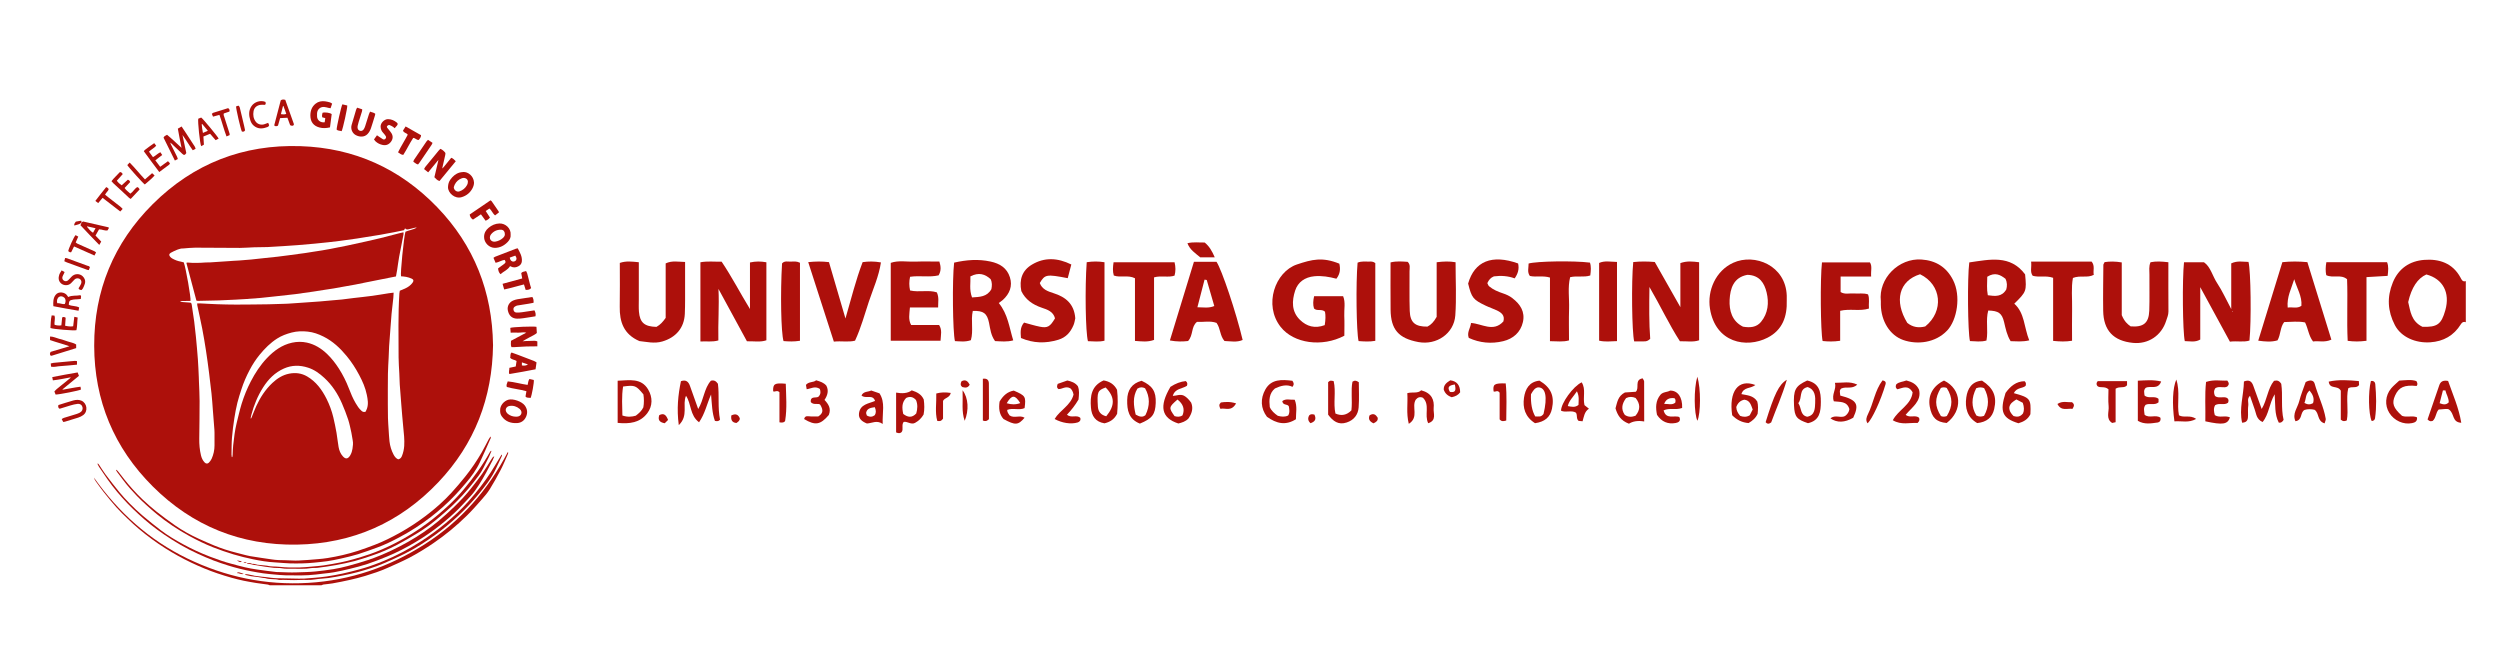 <svg xmlns="http://www.w3.org/2000/svg" id="uuid-1ba8b178-f71e-40b2-a19f-65c92e61f734" data-name="Livello 1" viewBox="0 0 732.53 190.96"><path d="m720.97,81.36c-2.3-4.29-6.29-5.56-10.68-5.21-4.19.33-7.49,2.5-9.17,6.63-1.74,4.27-1.53,8.38.61,12.49,1.84,3.53,6.09,5.32,10.36,5.03,3.89-.26,6.92-1.98,8.98-5.31.37-.59.78-.82,1.44-.58v-12.04c-.93.29-1.2-.37-1.54-1.01Zm-4.46,9.54c-1.16,4.14-2.38,5.01-6.72,4.85-3.28-1.61-3.51-4.54-4.16-7.24q1.46-6.37,5.32-8.09c4.87,1.3,7.01,5.34,5.56,10.48Z" fill="#ad100b" stroke-width="0"></path><path d="m497.85,76.84c-1.84-.23-3.52-.44-5.48.25v12.91c-2.79-4.93-5.16-9.09-7.5-13.23-2.15-.18-4.13-.21-6.31.02-.57,5.75-.39,20.64.28,23.24.66,0,1.36.03,2.06,0,.8-.04,1.66.24,2.63-.76-.35-4.62-.31-9.54-.22-15.17,3.3,5.68,5.76,11,8.93,15.9,1.96-.07,3.82.33,5.62-.29v-22.87Z" fill="#ad100b" stroke-width="0"></path><path d="m219.75,76.91v13.64c-2.88-4.7-5.33-9.47-8.3-13.87-2.2.03-4.19-.21-6.22.17v23.21c1.82-.13,3.43.22,5.26-.31-.13-5.08.28-10.02.03-15.09,2.78,5.13,5.57,10.25,8.34,15.34,2.04-.06,3.91.33,5.7-.29v-22.86c-1.63-.29-3.08-.32-4.82.06Z" fill="#ad100b" stroke-width="0"></path><path d="m659.12,99.8c.58-5.74.4-20.51-.29-23.06-1.57,0-3.19-.44-5.05.43v13.39c-1.61-3.01-2.66-5.39-4.08-7.52-1.41-2.12-1.95-4.84-3.9-6.19h-5.86c-.54,5-.39,20.46.23,23.1,1.45,0,2.95.45,4.53-.46v-15.35c3.09,5.69,5.88,10.8,8.69,15.97,2.09-.27,3.96.22,5.73-.32Zm-4.97-8.43l-.06-.26.19.03-.13.24Z" fill="#ad100b" stroke-width="0"></path><path d="m517.93,98.94c4.39-2.26,5.76-6.23,5.61-10.9,0-.47.01-.94,0-1.41-.3-8.87-9.41-12.48-15.67-9.64-5.17,2.35-7.66,8.18-6.83,13.44,1.6,10.04,10.69,11.71,16.89,8.51Zm-11.13-11.1c.17-3.27,1.12-6.56,5.2-7.31,3.61.09,4.99,2.48,5.64,5.16.73,3.01.44,6.11-1.65,8.64-1.32,1.6-3.22,1.74-5.27,1.39-3.23-1.59-4.08-4.73-3.92-7.89Z" fill="#ad100b" stroke-width="0"></path><path d="m570.55,96.84c2.91-3.08,4.11-10.12,1.71-14.8-1.93-3.78-5.03-5.71-9.24-6-6.64-.46-12.67,5.51-11.91,12.21,0,.35,0,.71,0,1.06.08,4.75,2.62,8.94,6.57,10.32,4.09,1.43,9.43.85,12.87-2.79Zm-7.96-16.49c6.36,3.06,7.07,10.83,1.53,15.3-1.92.5-3.7.24-5.27-1.05-3.91-6.4-2.44-12.32,3.74-14.24Z" fill="#ad100b" stroke-width="0"></path><path d="m589.13,99.97c1.74.03,3.36.24,5.46-.24-1.56-3.9-1.3-7.99-4.38-10.75,3.56-3.48,3.64-3.7,3.17-8.58-4.34-5.84-10.41-4.35-16.36-3.51-.59,4.62-.44,20.51.2,23.05,1.59.05,3.2.31,4.84-.16.56-3.01-.27-5.98.52-8.79,2.99.08,4.01.75,4.64,3.39.46,1.94.83,3.86,1.92,5.59Zm-6.68-13.46c-.36-1.82-.18-3.54-.16-5.42,2.28-1.43,3.85-.55,5.33.59.55,1.11.5,2.14.25,3.12-1.29,2.23-3.24,2.01-5.42,1.71Z" fill="#ad100b" stroke-width="0"></path><path d="m393.89,92.54c-.09-1.94.42-3.95-.34-5.75h-8.5c-.31,1.38-.37,2.52-.03,3.6.91.88,2.17.01,3.22.94.2,1.09.18,2.34-.08,3.94-2.93,1.09-5.29.36-7.26-1.55-2.52-2.45-2.37-5.58-1.41-8.56.81-2.52,2.87-3.94,5.59-4.21,2.22-.22,4.39.16,6.5.72,1.17-1.51,1.19-2.95.86-4.41-4.98-2.02-8.03-1.24-12.42.23-6.38,2.14-9.86,11.86-4.76,18.32,3.84,4.86,12.16,5.99,18.65,2.56,0-1.84.07-3.84-.02-5.82Z" fill="#ad100b" stroke-width="0"></path><path d="m296.89,99.73c-1.16-3.77-1.55-7.65-4.24-10.95.45-.34.86-.59,1.2-.9,1.99-1.81,2.89-4.06,2.06-6.65-.86-2.69-2.9-4-5.7-4.6-3.54-.76-6.96-.51-10.64.32-.58,4.96-.41,20.45.24,23,1.48.06,2.98.31,4.67-.27.81-2.8-.08-5.79.56-8.57,3.07-.12,4.2.66,4.76,3.5.36,1.83.56,3.67,1.76,5.33,1.75.08,3.47.29,5.33-.21Zm-6.4-15.01c-1.29,2.3-3.43,2.27-5.67,2.43-.87-2.33-.38-4.27-.48-6.17,2.48-1.28,4.31-.66,5.92.81.5,1.03.41,1.95.23,2.93Z" fill="#ad100b" stroke-width="0"></path><path d="m426.42,92.45c.37-5.12.08-10.3.08-15.61-1.83-.31-3.44-.26-5.54,0v16c-.84,1.5-1.65,2.32-2.7,2.86-3.57.05-5.07-1.17-5.19-4.59-.14-3.88-.02-7.77-.06-11.66,0-.9.32-1.9-.55-2.73-1.56-.09-3.17-.28-5.01.17,0,4.71-.04,9.28.01,13.85.06,5.81,2.34,8.41,8.17,9.49,5.28.97,10.4-2.48,10.79-7.8Z" fill="#ad100b" stroke-width="0"></path><path d="m200.74,83.84c.01-2.32,0-4.63,0-7.08-2.12-.05-3.83-.46-5.69.42v15.97c-.84,1.17-1.52,1.97-2.7,2.63-3.5-.08-4.85-1.24-5.13-4.43-.1-1.17-.04-2.35-.04-3.53,0-3.62,0-7.24,0-10.98-2.05-.21-3.74-.43-5.57.2,0,4.35.06,8.58-.02,12.81-.08,4.46,1.17,8.11,5.76,10.09,2.1.21,4.34.81,6.7.12,3.95-1.15,6.42-3.94,6.61-8.1.12-2.7.07-5.42.08-8.12Z" fill="#ad100b" stroke-width="0"></path><path d="m635.36,76.84c-2.02-.24-3.62-.33-5.23,0-.56,1.26-.3,2.45-.32,3.6-.04,3.54.08,7.08-.05,10.62-.14,3.62-1.72,4.86-5.45,4.57-.97-.66-1.83-1.44-2.61-3.29v-15.45c-1.92-.33-3.52-.31-5.02-.09-.19.41-.37.61-.37.81-.03,4.48-.12,8.96-.05,13.44.09,5.78,3.01,8.86,8.75,9.42,4.45.43,8.33-2.13,9.7-6.47.28-.88.68-1.73.67-2.72-.04-4.8-.02-9.59-.02-14.43Z" fill="#ad100b" stroke-width="0"></path><path d="m349.83,76.73c-2.38,7.78-4.68,15.31-7.04,23.03,2.13.4,3.84.33,5.33.16,1.58-1.72.83-4.17,2.6-5.6,1.9.1,3.89-.39,5.74.29,1.19,1.65.96,3.76,2.33,5.31,1.75.05,3.56.47,5.32-.3-1.89-8-6.13-20.66-7.66-22.9-2.11,0-4.22,0-6.62,0Zm1.02,13.31c.75-2.88,1.42-5.49,2.1-8.11l.64.11c.73,2.52,1.46,5.04,2.21,7.63-1.67.7-3.14.37-4.96.36Z" fill="#ad100b" stroke-width="0"></path><path d="m675.41,94.47c.94,1.9,1.03,3.86,2.34,5.59,1.6-.27,3.34.39,5.37-.54-2.36-7.61-4.69-15.16-7.03-22.71-2.52-.23-4.84-.25-7.33.01-2.36,7.69-4.69,15.25-7.07,23,2.04.28,3.85.44,5.65-.09.98-1.75.74-3.81,1.95-5.36,2.12-.04,4.2-.3,6.12.11Zm-5.09-4.35c-.3-3.12,1.11-5.62,1.92-8.31.76,2.63,2.34,4.98,2.1,7.8-1.27.89-2.54.3-4.02.51Z" fill="#ad100b" stroke-width="0"></path><path d="m275.18,95.23h-8.21c-.88-1.62-.5-3.19-.35-5.13h8.26c-.02-1.63.32-2.89-.37-4.43-2.41-.81-5.18.05-7.85-.56-.29-1.38-.3-2.61,0-4.01,2.86-.43,5.69.22,8.36-.42.79-1.35.69-2.56.23-4.04-2.41,0-4.75-.07-7.09.02-2.41.09-4.87-.44-7.16.36v22.82h14.59c.07-1.65.53-3.13-.42-4.61Z" fill="#ad100b" stroke-width="0"></path><path d="m258.12,76.89c-1.98-.35-3.68-.32-5.36-.08-2.02,5.3-3.31,10.63-5.03,16.51-1.74-5.96-3.28-11.21-4.83-16.51-2.04-.25-3.88-.23-6.08,0,2.58,8.01,5.02,15.56,7.51,23.29,2.22-.25,4.31.22,6.21-.28,1.79-3.84,2.79-7.71,4.06-11.48,1.25-3.73,2.9-7.34,3.53-11.46Z" fill="#ad100b" stroke-width="0"></path><path d="m443.17,87.37c-.85-.65-1.8-1.09-2.81-1.42-1.45-.48-2.86-1.07-4.04-2.07-.24-.2-.33-.58-.51-.92.41-.93.99-1.62,1.92-1.98,2.09-.27,4.16-.13,6.09.59.95-1.39,1.37-2.69,1.01-4.37-7.68-2.75-12.79-.65-14.65,5.89,1.03,4.17,1.44,4.71,5.15,6.48,1.05.51,2.18.86,3.24,1.37,1.33.64,2.45,1.46,1.94,3.25-2.96,3.26-6.3.63-9.48.45-.17,1.56-1.28,2.74-.66,4.37,3.2,1.48,6.64,1.8,10.1.96,2.91-.71,5.07-2.57,5.76-5.58.68-2.98-.73-5.23-3.06-7Z" fill="#ad100b" stroke-width="0"></path><path d="m314.53,95.34c.32-.74.42-1.58.54-2.07-.32-4.26-2.85-6.25-6.38-7.37-1.68-.53-3.36-1.12-4.02-2.97,1.51-2.54,1.95-2.62,8.19-1.42.34-1.29.68-2.6,1.05-4.01-4.01-1.97-7.83-2.18-11.55.04-2.86,1.71-3.76,4.39-3.1,7.75,1.18,2.47,3.31,3.97,5.98,4.87,1.67.56,3.38,1.13,3.89,3.11-1.43,2.44-2.18,2.91-4.43,2.46-1.57-.31-3.11-.8-4.64-1.21-1.23,1.44-1.01,2.93-.91,4.52,3.68,1.57,7.25,1.64,10.96.51,2.26-.69,3.55-2.2,4.41-4.21Z" fill="#ad100b" stroke-width="0"></path><path d="m547.37,86.26c-1.45-.47-2.75-.15-4.03-.27-1.35-.12-2.8.38-4.02-.42v-4.54h8.95c-.13-1.76.38-3.03-.37-4.15h-14.04c-.55,4.8-.41,20.44.19,23.04,1.59.17,3.2.22,5.14-.07v-8.78c2.94-.7,5.69.21,8.43-.66-.13-1.48.25-2.86-.26-4.14Z" fill="#ad100b" stroke-width="0"></path><path d="m699.44,76.82h-17.79c-.25,1.41-.27,2.64-.03,3.81,2.01.96,4.2-.37,6.1,1.18.23,5.95-.12,12.04.18,18.06,1.94.24,3.46.25,5.51-.02v-18.65c2.21-.13,4.16-.25,6.2-.37.16-1.48.34-2.72-.17-4Z" fill="#ad100b" stroke-width="0"></path><path d="m612.87,76.65c-5.77,0-11.62-.01-17.73.01.21,1.69-.39,2.96.46,4.14,1.85.55,3.78-.16,5.99.6v18.48c2.03.21,3.64.27,5.55-.04,0-3.18-.05-6.22.01-9.26.06-3.12-.3-6.27.24-9.14,2.22-.86,4.21.09,6.11-.91-.27-1.28.42-2.59-.63-3.88Z" fill="#ad100b" stroke-width="0"></path><path d="m344.16,80.75c.35-1.34.33-2.48,0-3.91h-17.87c-.21,1.42-.3,2.65.07,3.89,2.01.73,4.11-.25,6.2.8v18.36c1.97.14,3.66.4,5.59-.29v-18.33c2.15-.61,4.2.14,6.03-.52Z" fill="#ad100b" stroke-width="0"></path><path d="m447.9,77.22c.02,1.23-.47,2.52.37,3.64,1.91.42,3.83-.17,5.89.47v18.64c2.14.01,3.76.28,5.58-.23,0-3.16-.08-6.2.02-9.24.1-3.11-.44-6.27.31-9.28,2.06-.48,3.97.12,5.9-.5.18-1.35.3-2.58-.09-3.77-4.68-.59-15.57-.43-17.99.27Z" fill="#ad100b" stroke-width="0"></path><path d="m231.77,76.66c-.89.04-1.9-.33-2.62.53-.52,8.62-.3,20.28.43,22.75,1.51.12,3.03.2,4.82-.09v-22.86c-.99-.49-1.83-.37-2.63-.33Z" fill="#ad100b" stroke-width="0"></path><path d="m323.63,99.83v-22.99c-1.8-.29-3.4-.28-5.21-.01-.55,7.63-.34,20.6.36,23.14,1.59.03,3.2.27,4.85-.14Z" fill="#ad100b" stroke-width="0"></path><path d="m402.98,77.09c-.68-.54-1.29-.46-1.85-.44-1.04.03-2.11-.19-3.34.31-.53,5.92-.35,20.41.29,22.98,1.59.12,3.19.23,4.9-.07v-22.77Z" fill="#ad100b" stroke-width="0"></path><path d="m473.8,76.75c-1.91-.04-3.62-.43-5.24.3v22.77c1.74.39,3.34.21,5.24.13v-23.19Z" fill="#ad100b" stroke-width="0"></path><path d="m668.46,112.51c-.57-.93-1.17-1.16-2.15-.92-1.87,2.28-1.98,5.54-3.61,8.25-.85-2.36-1.67-4.54-2.43-6.73-.45-1.31-1.17-1.97-2.77-1.33-.08,4.03-1.45,7.97-.54,12.08,1.68-.07,1.73-1.13,1.74-2.23,0-.94-.06-1.89.07-2.82.12-.9-.44-1.94.5-2.83.49,1.4.92,2.72,1.4,4.03.46,1.25.44,2.8,2.29,3.65,1.88-2.25,1.9-5.33,3.55-8.14.22,3.09-.08,5.83,1.19,8.3.68.15,1.08-.23,1.42-.79-.83-3.53-.18-7.2-.68-10.52Z" fill="#ad100b" stroke-width="0"></path><path d="m208.29,111.57c-2.01,2.27-2.05,5.56-3.71,8.28-.84-2.36-1.63-4.53-2.39-6.71-.44-1.28-1.16-1.98-2.67-1.45-.83,4.05-1.27,8.06-.63,12.87,2.93-2.75.97-6.06,2.12-8.59,1.6,2.37,1.08,5.73,3.82,7.76,1.75-2.55,2.27-5.29,3.52-8.14.26,2.85.28,5.41,1.13,7.74.66.13,1.11.14,1.5-.37-.72-3.5-.18-7.14-.62-10.51-.59-.85-1.18-1.13-2.07-.89Z" fill="#ad100b" stroke-width="0"></path><path d="m648.97,121.64c-.28-1.02-.44-2.02.1-2.92,1.24-.75,2.68.13,3.77-.72.18-.48.27-.92-.22-1.36-1.06-.63-2.5.25-3.6-.61-.37-.8-.4-1.57.12-2.3,1.16-.72,2.58.12,3.5-.49.58-.59.52-1.01-.01-1.73-1.81.13-3.86-.39-6.23.4-.42,3.81-.12,7.61-.21,11.54,5.19,1.13,6.52.89,7.22-1.14-1.4-.7-3.05.23-4.43-.66Z" fill="#ad100b" stroke-width="0"></path><path d="m375.73,117.54c.19,1.39,1.54.69,1.93,1.57.11.82.34,1.74-.21,2.64-1.02.49-2.04.35-3.04.08-1-.69-1.87-1.46-2.35-2.55-.22-2.06-.21-4.03,1.52-5.46,1.74-.82,3.47-1.28,5.14-.47.51-.7.42-1.12-.03-1.78-3.12-.39-6.18-.53-7.91,2.52-1.54,2.72-1.39,5.6.45,8.03,2.77,1.98,5.44,2.64,8.49.72-.02-1.82.46-3.76-.36-5.72-1.31.1-2.58-.43-3.64.41Z" fill="#ad100b" stroke-width="0"></path><path d="m180.98,111.56v12.35c3.47.35,6.57-.03,8.68-2.83,1.61-2.12,1.6-4.7.24-6.98-2.01-3.37-5.38-2.7-8.93-2.54Zm7.54,7.78c-.49,1.04-1.28,1.73-2.22,2.46-1.15.33-2.39.47-3.93-.05-.04-2.75-.26-5.52.2-8.49,3.48-.46,3.76-.35,5.96,2.3.18,1.26.21,2.54-.02,3.78Z" fill="#ad100b" stroke-width="0"></path><path d="m267.17,114.37c-1.26.94-2.92.97-4.6.67v11.66c.66.26,1.1.37,1.6-.08.66-.8-.12-2.02.61-2.99,1.1-.24,2.15.9,3.32.29,1.04-.57,1.89-1.36,2.52-2.45.3-1.47.24-2.99.05-4.41-.67-1.49-1.89-2.15-3.5-2.68Zm1.3,6.78c-1.27,1.36-2.49,1.14-3.81.14-.42-1.92-.39-3.39.85-4.68,1.01-.49,1.97-.42,2.89.6.53,1.25.46,2.61.07,3.94Z" fill="#ad100b" stroke-width="0"></path><path d="m396.29,111.83c-.52,2.61.02,5.43-.31,8.41q-2.04,2.1-4.68.93c-.68-3.05.21-6.37-.51-9.48-.63-.18-1.08-.3-1.63.29v9.52c1.42,1.9,3,3.11,5.45,2.29,2.13-.71,3.33-2.29,3.49-4.41.19-2.54.05-5.1.05-7.38-.79-.56-1.21-.57-1.86-.16Z" fill="#ad100b" stroke-width="0"></path><path d="m346.92,115.94c-1.14-.53-2.14.02-3.28.07.65-2.26,2.8-2.05,4.15-2.97.14-.46.24-.91-.34-1.38-1.51.14-2.98.71-4.5,1.69-3.38,5.75-2.65,9.12,2.32,10.74,1.01-.25,2.12-.55,2.98-1.49.92-1.39,1.48-2.87.78-4.61-.6-.84-1.3-1.61-2.1-2.04Zm-.41,5.74c-.73.54-1.53.49-2.35.25-1.75-2.45-1.72-2.63.86-4.86q2.54,1.97,1.48,4.6Z" fill="#ad100b" stroke-width="0"></path><path d="m633.26,111.78c-2.38-.56-4.53-.33-6.85-.23v11.75c1.9,1.15,3.89.76,5.82.5.56-.08,1-.59.79-1.41-1.36-1-3.22.27-4.62-.85-.11-1.03-.46-2.07.3-2.93,1.24-.57,2.66.25,3.78-.73v-1c-1.21-1.06-2.86.09-4.11-1-.04-.73-.37-1.53.34-2.22,1.35-.77,3.6.7,4.54-1.88Z" fill="#ad100b" stroke-width="0"></path><path d="m590.07,115.2c.84-1.73,2.66-1.34,3.47-2.16.16-.64.1-.96-.31-1.34-2.47.03-4.17,1.48-5.58,3.43-1.77,5.51-.96,7.43,3.77,8.89,1.49-.43,2.79-1.14,3.51-2.65.22-4.5-.05-4.85-4.85-6.17Zm2.68,5.95c-.81,1.03-1.71,1.08-2.76.76-.72-.71-1.31-1.54-1.23-2.6.24-1.13,1.05-1.62,2.07-2.27.8.42,1.41.75,1.87.99.42,1.26.44,2.28.06,3.12Z" fill="#ad100b" stroke-width="0"></path><path d="m334.49,111.57c-2.85.78-4.16,2.72-4.21,5.64-.05,2.95.41,5.6,3.72,6.91,3.63-1.49,4.5-2.67,4.64-6.04.13-3.36-.92-5.03-4.15-6.51Zm1.14,10.07c-.84.69-1.68.53-2.86-.16-.6-2.53-.97-5.17.5-7.61.84-.5,1.5-.47,2.25-.1,1.47,2.55,1.43,5.19.11,7.87Z" fill="#ad100b" stroke-width="0"></path><path d="m580.75,111.53c-3,.24-4.23,2.34-4.6,4.9-.44,3.06.24,5.85,3.2,7.54,2.79-.3,4.4-1.64,4.97-4.1.85-3.71-.2-6.17-3.56-8.34Zm.6,10.32c-.84.28-1.4.31-2.24-.1-1.53-2.47-1.49-5.16-.05-8,.91-.31,1.47-.33,2.31-.03,1.5,2.67,1.51,5.44-.02,8.12Z" fill="#ad100b" stroke-width="0"></path><path d="m451.09,111.53c-3,.32-4.17,2.45-4.54,5.01-.42,2.94.3,5.6,3.23,7.46,2.89-.41,4.45-1.77,4.97-4.25.79-3.73-.32-6.23-3.67-8.22Zm1.18,9.77c-.3.37-.63.7-1.13.73-.45.03-.91,0-1.29,0q-1.43-2.45-1.25-6.52c.6-1.02,1.07-1.83,2.04-2.01,2.27-.06,2.84,2.8,1.63,7.8Z" fill="#ad100b" stroke-width="0"></path><path d="m529.53,111.49c-3.52,1.64-4.08,2.74-3.86,7.35.16,3.29.77,4.05,4.09,5.16,3.43-.77,3.76-3.36,3.77-6.23,0-2.88-.35-5.46-4-6.28Zm2.34,6.54c-.07,1.51-.02,3.69-2.35,4.08-2.1-.49-1.58-2.47-2.6-4,1.27-1.47.04-4.06,2.72-4.7,2.31.74,2.31,2.92,2.23,4.61Z" fill="#ad100b" stroke-width="0"></path><path d="m323.37,111.47c-3.61,1.59-3.97,4.62-3.71,7.95.19,2.5,1.34,4.18,3.96,4.62,1.54-.37,2.83-1.08,3.71-2.79.2-2.22.27-4.66-.02-7.02-.87-1.69-2.23-2.46-3.93-2.76Zm.77,10.5q-2.32-.55-2.45-2.87c-.25-4.3-.1-4.69,2.28-5.57,2.73,2.79,2.78,5.28.17,8.44Z" fill="#ad100b" stroke-width="0"></path><path d="m675.59,111.95c-.59,1.73-1.4,3.67-1.91,5.68-.48,1.86-2.08,3.6-1.08,5.79,2.12-.33,1.3-2.53,2.64-3.3.93-.31,1.96-.27,2.93-.06,1.46.93.69,3.32,2.97,3.99.18-.67.38-1.01.33-1.32-.59-3.59-2.29-6.83-3.25-10.31-.28-1.03-1.33-1.22-2.63-.47Zm2.15,6.18c-.8.46-1.55.48-2.52-.06.52-1.16.27-2.61,1.51-3.64.93,1.14,1.48,2.28,1.02,3.7Z" fill="#ad100b" stroke-width="0"></path><path d="m714.72,112.93c-1.17,3.37-2.32,6.75-3.42,9.97.62.68,1.07.55,1.52.42,1-.89.86-2.4,1.75-3.33,1.21-.03,2.38-.31,2.94-.05,1.79,1.21.83,3.77,3.67,3.94-.72-4.41-2.48-8.28-3.86-12.26-1.65-.31-2.26.32-2.6,1.31Zm.12,5.21c.32-1.26.64-2.5.96-3.74.24,0,.48-.02.72-.02.27,1.18,1.01,2.22.99,3.51-.78.82-1.61.67-2.67.25Z" fill="#ad100b" stroke-width="0"></path><path d="m569.61,111.51c-3.29,1.6-4.77,4.43-4.16,7.68.6,3.2,1.94,4.48,4.95,4.75,4.77-3.62,4.46-9.89-.79-12.44Zm.82,10.4c-.56.21-1.13.26-1.72,0-1.84-2.95-1.85-5.18-.01-8.24.56-.22,1.13-.25,1.72,0,1.81,2.93,1.82,5.24.02,8.25Z" fill="#ad100b" stroke-width="0"></path><path d="m510.26,115.47c.61-2.11,2.79-1.59,4.09-2.66-5.04-1.91-7.82,1.9-6.8,8.86q2.03,2.09,4.8,2.29c1.13-.65,2.1-1.47,2.66-2.72.13-1.28.19-2.56-.11-3.6-1.17-1.83-3.02-1.8-4.63-2.16Zm2.44,6.21c-.98.59-1.88.52-2.82.17-.6-.7-1.09-1.48-1.13-2.58.39-1.1,1.13-1.91,2.36-2.16,1.67.21,1.94,1.54,2.45,2.88-.27.54-.59,1.15-.86,1.68Z" fill="#ad100b" stroke-width="0"></path><path d="m481.32,110.86c-2.53.41-.84,2.9-2.02,3.93-1.16.08-2.32.15-3.18.21-2.09,1.07-2.25,2.9-2.76,4.64.56,1.94,1.51,3.61,3.94,4.51,1.08-.68,2.54-.99,4.47-.65,0-4.23,0-7.97-.02-11.71,0-.29-.26-.59-.43-.92Zm-2.12,10.97c-1.07.38-2.06.44-3.11-.26-1.21-1.71-.81-3.36.38-4.93.95-.46,1.83-.44,2.78-.03,1.42,1.75,1.44,3.49-.05,5.23Z" fill="#ad100b" stroke-width="0"></path><path d="m562.32,114.22c-.76-1.72-2.13-2.32-3.73-2.74-1.01.41-2.24.4-2.99,1.18-.27.69-.1,1.08.36,1.41,1.48-.34,3.12-1.45,4.46.88-.43,3.73-4.14,5.05-5.81,8.18,2.52,1.52,5.06.64,7.25.81.65-.61.62-1.04.45-1.51-1.08-1-2.69.17-3.93-.89,1.89-2.27,4.72-3.98,3.93-7.34Z" fill="#ad100b" stroke-width="0"></path><path d="m242.12,112.99c-.77-.9-1.78-1.2-2.99-1.56-.76.71-2.14.31-2.98,1.34.06.38.12.7.22,1.28,1.23-.16,2.43-1.05,3.86-.09.23.78.33,1.46-.35,2.21-.52.64-2.48-.33-2.31,1.61.79,1.1,2.43.15,2.82.9.95,1.6.7,2.48-.62,3.34-.55,0-1.37-.01-2.18,0-.74.01-1.69-.43-1.97.77,3.28,1.97,4.78,1.68,7.23-1.19.75-1.89-.07-3.15-1.26-4.42.9-1.32,1.31-2.74.53-4.2Z" fill="#ad100b" stroke-width="0"></path><path d="m708.1,113.1c.35-.42.27-.85-.06-1.43-1.49-.53-3.11-.26-5.03-.15-.86.82-1.7,1.48-2.37,2.28-1.75,2.08-1.93,4.98-.54,7.19,1.4,2.25,4.15,3.51,6.64,2.99.8-.17,1.62-.44,1.47-1.7-1.39-.61-2.97.12-4.39-.44-2.6-2.33-3.06-3.7-2.01-5.99,1.11-2.42,2.72-3.13,6.3-2.76Z" fill="#ad100b" stroke-width="0"></path><path d="m312.63,121.51c1.3-1.35,2.38-2.73,3.39-4.44.14-1.41.31-2.7-.21-3.93-.78-1.01-1.87-1.38-3.07-1.65-.97.34-1.94.69-2.82.99-.22.62-.36,1.06.21,1.52,1.04.09,2.07-1,3.49-.22.43.35.81,1.04.94,1.84-.81,3.19-4,4.54-5.54,7.15,2.14,1.19,4.79,1.6,6.73,1.02.58-.18,1-.61.79-1.34-1.05-1.04-2.69.19-3.9-.95Z" fill="#ad100b" stroke-width="0"></path><path d="m492.89,119.53c.12-3.13-1.28-5.12-3.52-5.08-.87.5-2.05.34-2.82,1.2-1.5,1.8-1.43,3.85-1.03,5.9,1.35,2.06,3.22,2.81,5.5,2.39.71-.13,1.62-.54,1.05-1.74-1.48-.61-3.9.85-4.61-1.95,1.73-.84,3.56,0,5.44-.72Zm-5.26-1.18q.69-1.98,3.02-1.67c.38.36.33.8.22,1.32-1,.79-2.1.29-3.24.35Z" fill="#ad100b" stroke-width="0"></path><path d="m257.72,115.26c-.83-.28-1.59-.54-2.45-.84-.86.47-2.21.16-2.84,1.45,1.18,1.15,3.31-.49,3.97,1.61-1.89.8-4.33.95-4.7,3.58-.24,1.69.97,2.48,2.31,3.03,1.52-.07,2.89-1.09,4.63.13-.15-3.33.82-6.26-.93-8.95Zm-1.38,6.38c-.71.54-1.45.62-2.34.11-.06-.26-.27-.61-.2-.89.31-1.26,1.39-1.37,2.53-1.55.42,1.01.38,1.67,0,2.33Z" fill="#ad100b" stroke-width="0"></path><path d="m297.05,114.45c-1.87.33-3.13,1.47-4.16,3.22-.28,1.97-.13,3.67,1.15,5.11,3.45,1.88,4.29,1.83,6.17-.38-1.37-.87-3.06.27-4.41-.69-.32-.47-.69-.93-.68-1.6,1.64-.68,3.48.2,5.1-.53.42-3.41.3-3.62-3.17-5.13Zm-2.08,3.7c1.54-2.53,2.41-2.54,3.98-.04-1.35.5-2.61.45-3.98.04Z" fill="#ad100b" stroke-width="0"></path><path d="m420.08,119.62c.22-2.42-.51-4.41-3.65-5.26-1.02,1.02-2.54.42-4.07.84.2,2.98-.36,5.83.43,8.99,3.08-1.93.73-5,2.05-7.09.54-.65,1.23-.95,2.11-.54,2.12,2.08.33,4.99,1.53,7.45,2.56-.82,1.46-2.89,1.6-4.39Z" fill="#ad100b" stroke-width="0"></path><path d="m544.18,112.68c-2.24-1.03-4.15-.48-6.52-.51.52,1.91-1.08,3.36-.32,5.42,1.69.24,3.86-.15,4.55,2.29-.1.81-.55,1.47-1.19,1.96-1.28.84-2.98-.48-4.35.76q2.91,1.99,6.67-.2c1.84-3.96,1.12-5.23-3.8-6.49-.04-.74-.37-1.54.28-2.06,1.46-.7,3.14.31,4.69-1.15Z" fill="#ad100b" stroke-width="0"></path><path d="m614.54,113.1c.83.74,2.08-.09,3.27.97,0,1.46-.13,3.22.04,4.94.17,1.66-.89,3.74,1.04,4.92.34-.07.67-.15,1.01-.22v-9.82c1.28-.81,2.53,0,3.35-1.01v-1.21h-8.59c-.45.54-.44.96-.11,1.43Z" fill="#ad100b" stroke-width="0"></path><path d="m463.45,112.03c-2.55,1.21-6.03,6.08-6.05,8.31,1.4.66,3.04-.25,4.37.58.49.76.02,1.73.77,2.4.28.03.62.06,1.17.12.41-1.34.53-2.84,1.87-3.68-.58-.47-.94-.75-1.31-1.05-.53-2.38.48-4.66-.81-6.67Zm-.93,6.61c-1.02.84-2.03.55-3.14.34.39-1.67,1.62-2.69,2.68-4.33.78,1.62.45,2.84.46,3.99Z" fill="#ad100b" stroke-width="0"></path><path d="m682.34,111.82c.29,2.38,2.62.94,3.54,2.66v8.48c.62.55,1.06.53,1.77.22.56-3.06-.28-6.38.41-9.4,1.1-.7,2.36.14,3.18-.95-.02-.3-.04-.64-.07-1.17-2.96-.26-5.89-.5-8.83.16Z" fill="#ad100b" stroke-width="0"></path><path d="m226.54,114.64c.52.35,1.07-.46,1.85.28v8.82c1.13.24,1.63-.16,1.68-.52.57-3.6.27-7.2.17-10.78-3.28-.3-3.77.02-3.7,2.2Z" fill="#ad100b" stroke-width="0"></path><path d="m437.65,114.69c.5.3,1.07-.56,1.76.37v7.82c.58.67,1.04.58,1.94.34,0-3.73.23-7.31-.16-10.88-3.36-.08-3.8.24-3.55,2.35Z" fill="#ad100b" stroke-width="0"></path><path d="m287.99,110.98v12.24c.65.24,1.09.27,1.78-.39,0-3.29.03-6.88-.02-10.47-.01-.87-.43-1.58-1.76-1.38Z" fill="#ad100b" stroke-width="0"></path><path d="m694.7,111.65c-.82,3.16-.7,9.57.21,11.68.58.07.94-.35,1-.76.49-3.35.36-6.72.07-10.08-.05-.54-.55-1.02-1.28-.84Z" fill="#ad100b" stroke-width="0"></path><path d="m351.69,75.41h4.25c-.77-1.81-1.6-3.25-2.95-4.35-1.67.04-3.29-.23-5.06.21.73,1.94,2.3,2.9,3.76,4.14Z" fill="#ad100b" stroke-width="0"></path><path d="m638.46,121.69c-.67-3.33.43-6.81-.78-10.48-1.08,2.53-1.25,7.07-.55,12.25,2.13-.17,4.16.54,6.36-.71-1.75-1.29-3.56-.22-5.02-1.06Z" fill="#ad100b" stroke-width="0"></path><path d="m517.35,123.71c.46.54.96.59,1.63.06,1.44-3.97,3.27-7.93,4.58-12.49-2.33,1.4-3.65,4.18-6.21,12.43Z" fill="#ad100b" stroke-width="0"></path><path d="m551.6,111.46c-2.21,2.87-2.65,6.68-4.28,9.93-.42.85-.73,1.73-.11,2.64,1.31-1.13,3.9-6.71,5.28-11.45.12-.43.1-.95-.9-1.12Z" fill="#ad100b" stroke-width="0"></path><path d="m274.34,115.29c.09,2.8-.42,5.47.28,8.03.67.13,1.13.16,1.7-.65v-5.2c.5-1,1.92-.83,2.27-2.34-1.54-.22-2.86-.22-4.25.17Z" fill="#ad100b" stroke-width="0"></path><path d="m497.36,123.29c.97-2.12,1.06-9.45-.03-12.9-1.07,3.59-.95,10.86.03,12.9Z" fill="#ad100b" stroke-width="0"></path><path d="m424.95,111.44c-1,.62-1.96,1.29-1.92,2.7.35,1.08,1.07,1.8,2.34,2.25,1.1-.23,1.91-.65,2.47-1.44q0-3.13-2.89-3.52Zm-.1,3.39c-.88-1.42-.26-1.92,1.43-2.17.41,1.7.2,2.45-1.43,2.17Z" fill="#ad100b" stroke-width="0"></path><path d="m282.67,123.3c1.26-3.05,1.11-6.65-.62-8.94.14,3.49-.36,6.21.62,8.94Z" fill="#ad100b" stroke-width="0"></path><path d="m357.73,117.93c-.63.63-.53,1.06-.12,1.87,1.34-.4,3.15.96,4.58-1.6-1.82-.59-3.27-.43-4.46-.27Z" fill="#ad100b" stroke-width="0"></path><path d="m607.11,117.86c-1.28.08-2.76-.49-4.26.51,1.14,2.21,2.91,1.21,4.42,1.43.6-.93.54-1.43-.16-1.95Z" fill="#ad100b" stroke-width="0"></path><path d="m193.17,121.64c-.48,1.48.14,2.1,1.6,2.38.28-.28.61-.6.98-.97-.55-1.45-1.21-2.11-2.58-1.41Z" fill="#ad100b" stroke-width="0"></path><path d="m214.29,121.72c-.18,1.32.19,2.09,1.49,2.22.53-.37,1.03-.68.98-1.4-.42-.95-1.04-1.49-2.47-.82Z" fill="#ad100b" stroke-width="0"></path><path d="m401.3,121.71c-.42,1.05-.05,1.76,1.15,2.33.83-.4,1.38-.79,1.22-1.67-.56-.9-1.24-1.4-2.37-.66Z" fill="#ad100b" stroke-width="0"></path><path d="m281.74,111.71c-.39.76-.31,1.26.21,1.69.75.17,1.53.44,2.19-.67-.54-1.01-1.19-1.66-2.4-1.02Z" fill="#ad100b" stroke-width="0"></path><path d="m383.61,121.72c-.46.82-.4,1.59.39,2.28,1.29-.45,1.79-1.13,1.14-2.52-.66-.14-1.1-.2-1.53.23Z" fill="#ad100b" stroke-width="0"></path><g><path d="m79.07,171.51c-.19-.07-.38-.19-.59-.22-1.12-.16-2.24-.29-3.35-.46-1.23-.2-2.47-.41-3.69-.66-1.2-.25-2.4-.55-3.58-.88-1.4-.39-2.78-.82-4.16-1.29-2.62-.88-5.16-1.95-7.66-3.14-2.59-1.23-5.09-2.62-7.52-4.15-2.74-1.72-5.33-3.64-7.81-5.72-1.13-.94-2.21-1.95-3.27-2.97-1.15-1.1-2.3-2.21-3.36-3.4-1.29-1.44-2.5-2.95-3.71-4.46-.82-1.02-1.57-2.1-2.33-3.16-.22-.31-.4-.66-.52-1.06,7.18,10.15,16.13,18.25,27.35,23.69,11.19,5.42,23,7.9,35.46,7.16,12.44-.74,23.82-4.7,34.26-11.4,10.5-6.74,18.41-15.87,24.18-26.9.05.02.09.05.14.07-.01.12,0,.25-.04.36-.7,1.57-1.33,3.16-2.12,4.68-1.02,1.97-2.1,3.91-3.27,5.79-.68,1.09-1.54,2.07-2.39,3.04-1.37,1.56-2.75,3.13-4.22,4.58-3.05,3.01-6.34,5.73-9.89,8.15-2.34,1.59-4.74,3.07-7.25,4.37-2,1.03-4.08,1.93-6.14,2.85-2.13.96-4.36,1.69-6.59,2.37-1.5.46-3.02.83-4.55,1.18-1.67.38-3.35.71-5.03,1.01-.87.16-1.76.21-2.64.33-.2.03-.39.14-.58.22h-15.15Z" fill="#ad100b" stroke-width="0"></path><path d="m157.47,101.48c-1.07.01-2.14,0-3.21.04-1.17.04-2.33.13-3.49.19-.3.02-.6,0-.91,0-.27-.62-.13-1.2-.13-1.85,1.46-.78,2.92-1.56,4.48-2.39-.84-.22-1.57.03-2.3,0-.73-.03-1.47,0-2.28,0-.04-.54-.07-.99-.11-1.4.62-.26,6.66-.5,7.67-.31.03.57.07,1.16.11,1.81-.59.55-1.37.83-2.08,1.24-.69.4-1.42.74-2.1,1.19.29-.02.58-.06.87-.07.9-.04,1.81-.08,2.71-.08.25,0,.5.12.75.18v1.45Z" fill="#ad100b" stroke-width="0"></path><path d="m144.47,101.03c-.2,15.58-5.4,29.06-16.03,40.27-11.21,11.82-25.1,17.99-41.39,18.28-16.45.29-30.68-5.46-42.32-17.08-11.33-11.31-17.09-25.14-17.13-41.17-.04-16.16,5.71-30.12,17.15-41.51,11.94-11.88,26.5-17.57,43.37-16.99,15.69.53,29.04,6.57,39.93,17.83,10.89,11.26,16.19,24.88,16.41,40.38Zm-27.76,33.55c.62-.13.89-.54,1.07-.99.38-.94.59-1.93.66-2.94.12-1.86-.11-3.7-.29-5.55-.11-1.1-.2-2.21-.3-3.31-.1-1.14-.19-2.29-.28-3.43-.15-1.91-.31-3.81-.44-5.72-.07-1.09-.08-2.18-.13-3.26-.07-1.57-.21-3.14-.21-4.71,0-6.23-.17-12.47.23-18.7.02-.27.08-.54.12-.78.56-.24,1.05-.42,1.53-.64.87-.4,1.65-.93,2.22-1.73.38-.53.32-.9-.27-1.18-.5-.24-1.05-.39-1.6-.51-.5-.11-1.03-.12-1.51-.17-.26-.73.81-11.44,1.29-13.06,1.05-.45,2.27-.6,3.32-1.19-.19-.04-.36-.03-.53.01-.57.14-1.13.29-1.7.42-.38.08-.8.23-1.12-.17-.02-.02-.07-.01-.11-.02-.09.15-.17.31-.28.5-.98.2-1.97.4-2.95.6-.65.13-1.31.24-1.96.36-.67.13-1.34.27-2.02.38-1.39.23-2.78.45-4.18.67-.89.14-1.79.3-2.68.43-1.66.24-3.31.47-4.97.69-1.16.15-2.32.28-3.48.41-1.3.14-2.61.27-3.91.4-1.64.15-3.29.3-4.93.43-1.45.11-2.89.21-4.34.3-1.51.1-3.02.21-4.52.27-1.33.05-2.66.03-4,.07-1.37.04-2.74.18-4.1.18-4.38,0-8.76-.07-13.14-.07-1.16,0-2.33.15-3.49.23-.24.02-.48.02-.65.03-.43.13-.81.2-1.16.35-.64.28-1.3.55-1.9.91-.52.32-.52.77-.09,1.21.15.16.33.3.52.42.79.46,1.63.78,2.54.94.31.05.61.15.87.22.58,1.48,2.18,10.56,1.97,11.29-.96.01-1.94.03-2.93.04,0,.05,0,.11-.01.16.23.05.45.12.68.14.6.05,1.21.1,1.81.13.64.03.73.1.83.71.11.7.2,1.4.3,2.09.13.92.29,1.83.41,2.75.19,1.52.36,3.04.51,4.57.21,2.18.41,4.37.57,6.56.13,1.75.19,3.5.27,5.25.02.42.02.84.04,1.27.07,1.89.19,3.79.19,5.68,0,3.67-.05,7.34-.1,11.02-.02,1.66.12,3.3.51,4.91.19.76.51,1.49,1.08,2.07.37.38.87.42,1.23.04.31-.33.62-.71.8-1.12.56-1.24.85-2.56.85-3.93,0-.98,0-1.97,0-2.95,0-.52.01-1.05-.03-1.57-.14-1.97-.3-3.94-.46-5.9-.12-1.59-.22-3.18-.39-4.76-.21-2-.45-4-.71-6-.28-2.2-.57-4.4-.91-6.59-.33-2.15-.69-4.3-1.1-6.43-.44-2.29-.97-4.57-1.45-6.86-.03-.15-.02-.3-.03-.55.36,0,.66-.01.96,0,1.61.08,3.22.19,4.83.24,1.87.06,3.75.11,5.63.11,3.17,0,6.34-.05,9.5-.09,1.55-.02,3.1-.09,4.66-.14.34-.01.69-.01,1.03-.04,1.51-.1,3.01-.21,4.52-.31,1.61-.11,3.22-.21,4.82-.34,1-.08,2.01-.18,3.01-.27,1.14-.1,2.29-.18,3.43-.3,1.14-.12,2.28-.3,3.42-.43,1.84-.22,3.69-.4,5.52-.65,1.62-.22,3.22-.51,4.84-.76.43-.07.86-.11,1.39-.17-.03.55-.03,1.01-.08,1.46-.17,1.56-.37,3.12-.52,4.69-.12,1.2-.19,2.41-.28,3.61-.15,1.97-.31,3.94-.44,5.91-.07,1.13-.09,2.26-.14,3.39-.07,1.57-.19,3.14-.21,4.71-.04,2.99-.03,5.98-.03,8.96,0,1.33,0,2.67.04,4,.03,1.13.12,2.25.19,3.38.08,1.17.13,2.34.26,3.49.16,1.35.55,2.64,1.19,3.85.33.62.74,1.15,1.41,1.42Zm-9.61-13.92c.13-.28.32-.61.44-.97.45-1.34.21-2.69-.06-4.01-.41-2.05-1.25-3.95-2.23-5.79-1.04-1.97-2.24-3.83-3.66-5.55-1.92-2.33-4.07-4.36-6.8-5.72-1.46-.73-2.98-1.28-4.59-1.45-1.58-.18-3.18-.14-4.75.27-1.51.4-2.97.93-4.28,1.78-1.95,1.25-3.57,2.88-5.04,4.66-1.16,1.41-2.15,2.93-2.99,4.54-.95,1.8-1.77,3.67-2.39,5.61-.42,1.32-.87,2.64-1.2,3.99-.37,1.53-.67,3.07-.9,4.62-.28,1.85-.53,3.71-.68,5.58-.13,1.65-.11,3.3-.14,4.96,0,.25.05.5.08.75.05,0,.1,0,.16,0,.03-.18.07-.36.08-.55.06-.97.06-1.94.17-2.9.26-2.2.49-4.41,1.03-6.56.47-1.87.88-3.76,1.45-5.61.7-2.25,1.59-4.44,2.68-6.54,1.29-2.48,2.8-4.81,4.74-6.84,2.05-2.16,4.39-3.87,7.36-4.52,1.43-.31,2.9-.33,4.33-.02,2.3.5,4.24,1.71,5.94,3.34,1.33,1.28,2.45,2.72,3.45,4.28,1.17,1.83,2.13,3.75,2.91,5.77.57,1.49,1.18,2.96,1.99,4.34.47.81.97,1.58,1.67,2.21.31.28.63.51,1.24.32Zm-33.69,1.91c.05.01.1.02.16.04.06-.12.13-.24.18-.36.44-1.08.85-2.18,1.33-3.24,1.17-2.55,2.68-4.88,4.74-6.81,1.4-1.31,2.99-2.33,4.91-2.71,1.85-.36,3.62-.15,5.26.81,2.64,1.54,4.36,3.91,5.7,6.58.86,1.72,1.52,3.51,1.97,5.38.36,1.51.67,3.03.94,4.55.24,1.39.36,2.8.61,4.18.18,1,.55,1.95,1.25,2.72.79.87,1.44.81,2.09-.17.04-.07.08-.14.12-.21.32-.57.51-1.17.61-1.82.12-.82.24-1.63.07-2.46-.15-.75-.23-1.51-.39-2.26-.29-1.3-.54-2.61-.95-3.87-.53-1.6-1.15-3.18-1.82-4.73-1.23-2.82-2.89-5.37-5.16-7.46-1.4-1.29-2.92-2.41-4.77-3-2.4-.78-4.76-.77-7.08.26-2.64,1.17-4.57,3.14-6.09,5.53-1.58,2.49-2.69,5.18-3.44,8.03-.09.34-.15.69-.23,1.04Z" fill="#ad100b" stroke-width="0"></path><path d="m28.7,135.8c.11.13.24.25.33.39.63.94,1.21,1.91,1.88,2.81,1.31,1.74,2.64,3.47,4.02,5.15.99,1.2,2.03,2.35,3.13,3.45,1.21,1.22,2.45,2.4,3.76,3.51,1.74,1.47,3.52,2.9,5.33,4.28,2.04,1.55,4.25,2.85,6.5,4.08,2.57,1.4,5.22,2.63,7.96,3.67,2.09.8,4.2,1.54,6.37,2.1,1.25.32,2.49.69,3.74.97,1.2.27,2.4.5,3.62.67,1.87.28,3.75.5,5.63.73.26.03.52.02.79.02,1.65.04,3.31.15,4.96.09,1.89-.07,3.78-.08,5.67-.27,1.77-.17,3.53-.4,5.28-.68,1.41-.23,2.81-.53,4.19-.91,2.02-.54,4.04-1.12,6.02-1.78,2.39-.79,4.71-1.78,6.99-2.86,3.25-1.54,6.37-3.31,9.34-5.34,1.46-1,2.89-2.07,4.25-3.2,1.58-1.32,3.1-2.71,4.58-4.13,1.81-1.75,3.54-3.58,5.09-5.58,1.05-1.35,2.13-2.69,3.11-4.09,1-1.44,1.9-2.95,2.83-4.44.34-.54.32-.55.77-.72-.18.41-.31.76-.47,1.09-1.25,2.46-2.53,4.91-4.02,7.24-.75,1.18-1.53,2.32-2.49,3.34-1.17,1.25-2.31,2.53-3.52,3.74-1.67,1.67-3.45,3.21-5.3,4.68-2.33,1.85-4.77,3.53-7.32,5.05-2.69,1.6-5.46,3.04-8.36,4.23-1.86.76-3.74,1.5-5.65,2.14-1.7.57-3.44,1.01-5.18,1.44-1.56.39-3.14.72-4.73,1.02-.93.18-1.88.25-2.82.36-.8.1-1.6.19-2.4.29-2.97.36-5.96.27-8.95.23-1.17-.02-2.33-.16-3.49-.26-1-.09-2.01-.18-3-.32-1.17-.17-2.34-.37-3.51-.6-1.15-.22-2.29-.47-3.42-.75-1.11-.28-2.22-.58-3.32-.93-1.48-.47-2.95-.95-4.4-1.51-1.5-.58-2.98-1.23-4.45-1.9-3.5-1.59-6.8-3.52-9.97-5.69-2.67-1.82-5.19-3.83-7.56-6.03-1.03-.96-2.06-1.93-3.04-2.95-2.17-2.25-4.19-4.64-5.98-7.21-.83-1.19-1.64-2.39-2.45-3.59-.19-.29-.33-.61-.49-.92.06-.04.11-.07.17-.11Z" fill="#ad100b" stroke-width="0"></path><path d="m34.14,137.63c.18.2.37.39.54.6.62.79,1.22,1.6,1.86,2.38.75.92,1.51,1.84,2.31,2.72.94,1.03,1.89,2.05,2.91,3,1.33,1.24,2.68,2.46,4.1,3.58,1.79,1.41,3.62,2.77,5.49,4.07,2.16,1.49,4.45,2.77,6.84,3.86,1.52.69,3.05,1.38,4.6,2.01,2.13.86,4.31,1.58,6.55,2.13,1.35.33,2.68.74,4.05.99,2.06.37,4.14.61,6.21.94,1.38.23,2.77.23,4.16.25,1.21.02,2.42.14,3.62.09,1.91-.08,3.82-.25,5.73-.41.96-.08,1.93-.17,2.88-.33,1.49-.25,2.98-.52,4.44-.87,1.49-.35,2.96-.76,4.42-1.23,1.68-.54,3.35-1.16,5-1.79,2.53-.97,4.94-2.19,7.3-3.5,2.65-1.47,5.17-3.13,7.59-4.96,2.71-2.05,5.26-4.29,7.55-6.79,1.39-1.51,2.71-3.09,4-4.69,1.83-2.26,3.45-4.68,4.9-7.2.71-1.24,1.34-2.53,2.02-3.79.14-.26.31-.49.51-.8.23.43-.03.69-.13.92-.97,2.22-1.94,4.43-2.97,6.62-1.07,2.28-2.56,4.29-4.19,6.19-1.01,1.18-2.02,2.36-3.09,3.48-2.18,2.3-4.54,4.41-7.05,6.35-2.93,2.26-6.02,4.27-9.29,6-2.12,1.12-4.27,2.19-6.53,3-1.86.67-3.7,1.37-5.59,1.95-1.67.51-3.39.9-5.09,1.29-1.3.3-2.6.55-3.92.75-1.29.19-2.6.29-3.9.43-2.33.24-4.67.26-7.01.21-1.45-.03-2.89-.22-4.34-.29-2.18-.11-4.33-.47-6.46-.91-1.93-.4-3.86-.87-5.75-1.44-2-.6-3.99-1.3-5.94-2.06-2.42-.95-4.76-2.1-7.04-3.35-3.37-1.85-6.55-3.98-9.52-6.41-1.06-.87-2.09-1.78-3.1-2.7-.91-.83-1.81-1.67-2.66-2.56-1.45-1.51-2.86-3.07-4.11-4.76-.58-.78-1.17-1.54-1.74-2.32-.12-.16-.2-.35-.3-.53.05-.03.1-.07.15-.1Z" fill="#ad100b" stroke-width="0"></path><path d="m147.09,133.32c-.02.13-.02.27-.08.39-.54,1.17-1.1,2.33-1.64,3.5-1.34,2.91-3.31,5.38-5.34,7.82-1.86,2.24-3.87,4.34-6,6.32-2.04,1.9-4.19,3.67-6.44,5.31-2.83,2.06-5.76,3.94-8.88,5.52-2.01,1.02-4.08,1.93-6.15,2.83-2.56,1.11-5.22,1.94-7.9,2.66-1.38.37-2.78.67-4.18.95-1.42.29-2.85.55-4.28.75-1.27.18-2.57.18-3.84.4-1.57.27-3.14.08-4.7.17-1.97.12-3.94-.08-5.92-.02-1.28-.37-2.65-.07-3.93-.5-.22-.07-.48-.04-.72-.08-.37-.06-.74-.13-1.11-.19-.06-.01-.12-.04-.18-.04-.75-.09-1.51-.18-2.26-.28-.18-.02-.35-.08-.53-.12-.33-.07-.66-.14-.99-.22-.11-.02-.21-.06-.32-.14.34-.15.68-.13,1.02-.05.29.07.58.13.87.19.21.04.43.08.65.12.08.02.15.07.23.08.76.1,1.51.2,2.27.29.38.05.76.07,1.14.11.48.06.95.15,1.43.19.66.07,1.32.14,1.99.15,2.08.05,4.15.09,6.23.12.54,0,1.09.01,1.63-.02.98-.06,1.97-.14,2.95-.23,1.2-.11,2.41-.21,3.61-.39,1.57-.24,3.14-.52,4.7-.86,1.65-.36,3.29-.79,4.93-1.23,2.3-.62,4.53-1.42,6.74-2.32,3.97-1.61,7.74-3.61,11.35-5.93,2.52-1.62,4.92-3.39,7.21-5.31,2.35-1.97,4.6-4.06,6.63-6.37,2.38-2.7,4.6-5.52,6.55-8.54,1.04-1.61,1.99-3.27,2.99-4.9.04-.07.08-.13.12-.2.06.01.12.02.18.03Z" fill="#ad100b" stroke-width="0"></path><path d="m72.29,164.97c.5.01,1-.06,1.48.2.16.09.4.02.6.05.23.03.47.09.7.15.1.02.19.08.29.09.94.1,1.87.2,2.81.29.02,0,.04,0,.06.01,1.18.32,2.4.18,3.6.32,1.97.23,3.94.23,5.92.19,1.23-.02,2.45-.15,3.67-.26,1.12-.1,2.25-.18,3.37-.34,1.65-.25,3.3-.54,4.94-.87,1.3-.26,2.6-.58,3.88-.95,1.59-.45,3.17-.93,4.73-1.47,2.5-.87,4.91-1.95,7.27-3.14,3.47-1.75,6.75-3.79,9.86-6.12,2.07-1.55,4.02-3.23,5.92-4.99,3.22-2.97,5.95-6.36,8.5-9.9,1.35-1.87,2.56-3.82,3.69-5.82.07-.13.2-.22.3-.33.04.02.08.05.12.07-.23.55-.43,1.1-.68,1.63-.55,1.12-1.13,2.23-1.69,3.35-.77,1.55-1.86,2.88-2.91,4.23-1.96,2.52-4.13,4.86-6.45,7.05-1.18,1.12-2.44,2.17-3.68,3.23-1.92,1.65-3.95,3.14-6.1,4.47-2.04,1.26-4.12,2.47-6.24,3.58-2.43,1.27-4.96,2.34-7.56,3.2-1.61.53-3.21,1.09-4.84,1.52-1.81.47-3.65.84-5.49,1.18-1.74.32-3.5.55-5.26.78-.7.09-1.42-.01-2.11.11-1.65.3-3.3.12-4.95.17-.85.02-1.7.01-2.54-.02-.46-.02-.91-.15-1.36-.19-.62-.04-1.25-.03-1.87-.06-.3-.01-.6-.07-.9-.11-.58-.07-1.16-.14-1.73-.23-.91-.14-1.81-.3-2.71-.45-.18-.03-.36-.03-.54-.06-.25-.05-.5-.13-.75-.19-.23-.05-.46-.12-.7-.14-.24-.03-.49.01-.63-.26h0Z" fill="#ad100b" stroke-width="0"></path><path d="m129.6,49.37c.14-.14.29-.27.42-.43.73-.89,1.45-1.78,2.2-2.71.56.18.89.59,1.33,1.01-1.61,1.96-3.18,3.86-4.77,5.8-.65-.17-1.03-.63-1.5-1.11.39-1.65.78-3.3,1.17-4.96-.02-.01-.04-.03-.06-.04-.96,1.17-1.92,2.34-2.93,3.57-.43-.34-.78-.62-1.2-.96.13-.23.23-.47.38-.66,1.02-1.25,2.05-2.5,3.07-3.74.27-.33.53-.66.8-.98.15-.18.32-.34.52-.55.61.24,1.05.67,1.42,1.12.12.15.05.5,0,.75-.26,1.22-.55,2.44-.83,3.66-.02.08-.02.16-.02.24-.02.03-.04.06-.01.02-.01.05,0,.01,0-.03Z" fill="#ad100b" stroke-width="0"></path><path d="m146.55,120.26c-.08-1.41,1.09-2.77,2.42-3.14,1.36-.38,3.96.51,4.83,1.73.72,1.02.85,2.09.37,3.21-.5,1.18-1.46,1.86-2.72,1.91-1.78.08-3.35-.45-4.43-1.99-.36-.51-.5-1.09-.47-1.72Zm4.57,1.83c.1,0,.2,0,.3,0,.55-.03,1.04-.22,1.29-.75.23-.48.05-1.1-.44-1.52-.86-.73-1.86-1.05-2.97-.87-.88.14-1.35.94-.99,1.69.12.25.31.48.52.65.67.52,1.44.79,2.29.8Z" fill="#ad100b" stroke-width="0"></path><path d="m149.62,68.77c.1.83-.29,1.53-.86,2.13-1.02,1.06-2.24,1.71-3.73,1.73-1.69.02-3.21-1.5-3.19-3.21,0-1.13.49-1.97,1.31-2.66.92-.77,1.97-1.24,3.19-1.28,1.78-.06,3.43,1.45,3.28,3.29Zm-1.7-.23c0-.72-.42-1.21-1.1-1.23-1.22-.03-2.24.45-2.99,1.42-.36.46-.39,1.2-.07,1.59.36.44.86.57,1.42.47.81-.15,1.53-.48,2.15-1.03.37-.33.65-.72.6-1.21Z" fill="#ad100b" stroke-width="0"></path><path d="m135.66,50.4c1.43-.13,3.11,1.14,3.23,3.05.03.57-.18,1.21-.45,1.73-.67,1.28-1.72,2.14-3.13,2.58-2.03.64-4.09-1.26-4.04-2.95.03-.82.22-1.55.7-2.2.69-.95,1.54-1.71,2.69-2.05.32-.1.67-.11,1.01-.15Zm-2.7,4.47c.05.84.86,1.46,1.62,1.22,1-.32,1.78-.96,2.28-1.88.16-.29.24-.65.24-.98,0-.8-.86-1.31-1.74-1.01-.95.33-1.67.96-2.12,1.87-.12.25-.19.52-.28.79Z" fill="#ad100b" stroke-width="0"></path><path d="m95.14,35.82c.06-.41.11-.8.17-1.22-.33-.08-.6-.15-.86-.21-.24-.49.02-.92.05-1.34.68-.24,2.27,0,2.69.39-.16,1.27-.33,2.56-.5,3.88-1.09.26-2.11.3-3.11.03-1.75-.47-2.64-1.69-2.64-3.51,0-1.38.43-2.58,1.53-3.46.81-.65,1.78-.83,2.8-.69.47.06.94.18,1.41.31.2.06.38.21.64.37-.15.45-.3.87-.46,1.35-.24-.04-.43-.07-.61-.11-.43-.09-.86-.25-1.29-.27-1.15-.07-2.01.75-2.06,1.89-.01.3-.01.61,0,.91.04,1.09,1.03,1.88,2.26,1.69Z" fill="#ad100b" stroke-width="0"></path><path d="m145.22,77.01c-.21-.49-.41-.94-.63-1.46.19-.13.34-.26.51-.33,2.03-.79,4.06-1.57,6.09-2.35.14-.06.3-.07.51-.11.64,1.22,1.34,2.37,1.21,3.81-.06.65-.41,1.1-.93,1.4-.74.43-1.51.54-2.3.1-.05-.03-.11-.04-.24-.08-.64,1.09-1.84,1.52-2.81,2.35-.49-.51-.63-1.06-.69-1.69.34-.25.66-.49.98-.73.31-.23.64-.43.92-.68.39-.36.38-.56.02-1.09-.88.1-1.65.67-2.65.86Zm4.14-1.53c.12.55.29.97.78,1.13.39.13.86-.05,1.07-.37.3-.48.06-.87-.22-1.34-.55.19-1.08.38-1.63.58Z" fill="#ad100b" stroke-width="0"></path><path d="m53.2,43.34c-.36-1.88-.79-3.73-1.09-5.64.39-.23.73-.42,1.1-.64.45.68.86,1.28,1.25,1.88.87,1.33,1.75,2.67,2.61,4.01.11.17.15.39.25.64-.3.16-.54.28-.84.44-1.07-1.49-1.96-3.03-3.01-4.48.38,1.79.75,3.57,1.12,5.3-.42.65-.68.69-1.17.23-1.08-1.03-2.16-2.06-3.24-3.08-.06-.05-.12-.1-.27-.22.05.2.06.31.1.4.63,1.26,1.26,2.52,1.89,3.78.09.19.13.4.21.64-.3.15-.54.28-.87.44-1.13-2.28-2.24-4.51-3.32-6.71.19-.5.63-.56,1.03-.84,1.48,1.22,2.85,2.55,4.27,3.85Z" fill="#ad100b" stroke-width="0"></path><path d="m155.97,87c.31.45.44,1.02.36,1.72-.45.09-.94.19-1.43.27-1.11.18-2.23.34-3.34.53-.19.03-.38.14-.55.23-.46.24-.63.55-.55,1.03.07.46.39.76.8.79.57.04,1.16-.01,1.73-.09,1.19-.16,2.38-.35,3.61-.54.3.57.44,1.1.3,1.74-.55.09-1.08.19-1.62.26-1.26.16-2.49.47-3.78.43-1.47-.04-2.4-.87-2.71-2.49-.22-1.16.43-2.4,1.69-2.87.37-.14.76-.27,1.16-.33,1.45-.24,2.9-.45,4.33-.67Z" fill="#ad100b" stroke-width="0"></path><path d="m108.45,32.71c.54.25,1.09.23,1.52.65-.05.2-.08.4-.14.59-.37,1.21-.73,2.43-1.14,3.63-.22.63-.53,1.21-1.01,1.71-.89.93-2.31.92-3.47.28-.99-.55-1.51-1.79-1.19-2.92.42-1.51.88-3.01,1.33-4.52.05-.18.18-.34.3-.58.5.16.95.31,1.48.48-.02.22,0,.44-.07.63-.32,1.04-.66,2.08-.98,3.12-.12.38-.21.78-.3,1.17-.03.14-.03.28-.02.42.04.54.3.85.76.97.42.11.86-.09,1.11-.54.15-.26.28-.54.37-.83.37-1.15.72-2.31,1.09-3.46.08-.26.22-.5.35-.8Z" fill="#ad100b" stroke-width="0"></path><path d="m157.21,106.19c-.11.74-.19,1.34-.29,2.02-2.54.53-5.1.94-7.67,1.39-.29-.67.05-1.22,0-1.82.65-.14,1.25-.26,1.87-.4.08-.58.16-1.11.24-1.61-.6-.43-1.41-.31-1.88-.98.18-.46-.1-1.06.42-1.5.62.22,1.22.44,1.82.66,1.58.6,3.16,1.2,4.73,1.81.27.1.5.28.75.42Zm-4.29-.01v.9c.7.14,1.39.02,1.77-.31-.57-.19-1.13-.38-1.77-.59Z" fill="#ad100b" stroke-width="0"></path><path d="m109.6,40.83c.3-.41.56-.77.86-1.19.2.14.37.25.54.37.38.26.76.52,1.15.76.27.16.54.14.77-.1.24-.26.27-.55.08-.83-.21-.32-.45-.62-.71-.9-.5-.52-.75-1.12-.77-1.85-.03-1.11,1.16-2.2,2.17-2.18,1,.01,1.8.38,2.54.97.36.28.38.53.11.88-.21.26-.44.51-.7.81-.21-.18-.36-.34-.54-.44-.32-.19-.65-.4-1.01-.5-.18-.05-.46.11-.62.26-.18.17-.11.41.04.6.16.21.33.4.49.61.25.32.52.62.72.96.51.86.41,1.72-.17,2.49-.61.8-1.42,1.14-2.45.92-.77-.16-1.45-.5-2.03-1.02-.18-.17-.31-.39-.49-.61Z" fill="#ad100b" stroke-width="0"></path><path d="m18.37,114.19c1.72-.28,3.43-.67,5.22-.88.06.36.1.61.13.83-.46.31-6.42,1.48-7.43,1.47-.1-.26-.22-.54-.36-.89.23-.25.43-.5.67-.7,1.32-1.09,2.66-2.16,3.99-3.24.04-.03.06-.09.14-.22-1.76.32-3.44.7-5.24.89-.06-.32-.11-.6-.18-.95,2.5-.54,4.93-.91,7.44-1.37.12.33.24.64.38,1-1.62,1.33-3.21,2.64-4.81,3.95.02.04.03.08.05.12Z" fill="#ad100b" stroke-width="0"></path><path d="m146.21,62.23c-.37.29-.74.57-1.14.88-.73-.55-.97-1.43-1.66-2.02-.36.24-.7.48-1.09.74.43.65.83,1.27,1.24,1.91-.32.45-.73.71-1.27.94-.45-.62-.9-1.23-1.37-1.88-.8.54-1.57,1.05-2.33,1.55-.52-.3-.92-.91-.96-1.5,1.99-1.36,4.02-2.74,6.09-4.15.13.1.28.17.36.29.68.97,1.35,1.96,2.02,2.94.03.05.04.11.05.17.02.05.04.09.05.14Z" fill="#ad100b" stroke-width="0"></path><path d="m15.63,89.71c-.07-1.2-.07-2.32.65-3.29.89-1.2,2.81-.76,3.37.13.1.15.21.29.34.48,1.14-.58,2.4-.28,3.56-.54.42.37.07.7.13,1.11-.37.03-.66.06-.95.09-.42.03-.85.02-1.26.09-1.1.18-1.26.38-1.32,1.53.94.44,2.05.26,3.04.77-.06.31-.11.6-.17.97-2.49-.41-4.91-.86-7.38-1.33Zm1.14-.88c.77-.06,1.47.38,2.22.25.36-.72.29-1.46-.16-1.87-.43-.39-1.02-.5-1.45-.26-.57.32-.83,1.05-.62,1.88Z" fill="#ad100b" stroke-width="0"></path><path d="m147.73,84.82c-.17-.6-.3-1.09-.47-1.66,1.96-.54,3.83-1.05,5.76-1.57-.11-.58-.2-1.08-.29-1.55.36-.5.89-.42,1.42-.62.12.26.27.5.34.75.3,1.13.58,2.26.87,3.39.08.29.17.57.26.84-.34.42-.72.55-1.59.55-.16-.51-.32-1.04-.5-1.61-1.93.45-3.79,1.07-5.8,1.48Z" fill="#ad100b" stroke-width="0"></path><path d="m118.85,37.05c1.58.89,3.06,1.73,4.52,2.56-.01.47-.17.79-.65,1.38-.62.13-.98-.56-1.64-.58-1.06,1.58-1.86,3.35-2.92,4.98-.61-.05-1.02-.41-1.53-.76.87-1.78,1.94-3.4,2.84-5.15-.28-.57-1.17-.47-1.38-1.23.22-.36.47-.74.76-1.2Z" fill="#ad100b" stroke-width="0"></path><path d="m155.12,111.05c.48.11.9.2,1.29.29.13.62-.58,4.55-.94,5.27-.48-.15-1.09.1-1.49-.44.09-.51.17-.98.27-1.54-1.91-.55-3.84-.7-5.75-1.23-.22-.56.06-1.05.27-1.65,1.98.18,3.87.76,5.83,1.03.17-.57.13-1.18.53-1.73Z" fill="#ad100b" stroke-width="0"></path><path d="m17.35,119.74c-.31-.32-.37-.65-.23-1.06.64-.2,1.28-.41,1.93-.61.81-.25,1.61-.51,2.43-.73.79-.21,1.59-.27,2.37.06,1.69.73,2.01,3.14.53,4.23-.43.32-.94.56-1.45.73-1.3.43-2.61.81-3.93,1.21-.13.04-.27.04-.48.07-.13-.26-.26-.51-.44-.85.25-.14.44-.29.65-.35,1.21-.38,2.42-.74,3.63-1.11.34-.11.69-.24,1.01-.41.66-.34.96-.96.81-1.59-.16-.65-.69-1.07-1.46-.99-.69.07-1.38.26-2.05.45-1.03.29-2.04.63-3.06.94-.07.02-.16,0-.27,0Z" fill="#ad100b" stroke-width="0"></path><path d="m80.34,36.76c.65-2.47,1.29-4.92,1.92-7.35.42-.33.85-.29,1.33-.15.83,2.33,1.67,4.68,2.5,7.03.04.1,0,.24-.01.35-.33.34-.66.22-1.06.04-.25-.68-.51-1.39-.8-2.18-.7.04-1.39.07-2.14.11-.22.77-.43,1.51-.63,2.21-.61.24-.64.24-1.12-.07Zm1.98-3.31c.58.07,1.05.14,1.56-.08-.29-.8-.53-1.58-.84-2.33-.04,0-.08.02-.12.03-.2.77-.39,1.53-.61,2.38Z" fill="#ad100b" stroke-width="0"></path><path d="m23.94,65.13c.14-.08.28-.15.41-.23,2.49.57,4.95,1.13,7.42,1.7.04.01.07.09.15.2-.12.22-.26.46-.41.71-.85.16-1.61-.32-2.49-.31-.35.61-.69,1.21-1.04,1.83.58.61,1.11,1.16,1.68,1.76-.18.3-.34.58-.57.98-1.93-1.96-3.73-3.87-5.52-5.78.14-.33.26-.6.38-.88,0,0,0,.01,0,.01Zm1.6,1.19s-.04.08-.05.13c.52.63,1,1.29,1.77,1.75.26-.46.47-.85.74-1.33-.89-.2-1.68-.38-2.46-.55Z" fill="#ad100b" stroke-width="0"></path><path d="m64.06,40.62c-.29.15-.55.28-.88.45-.54-.62-1.06-1.22-1.62-1.87-.64.26-1.26.52-1.96.8.05.78.1,1.53.15,2.38-.25.14-.53.29-.8.45-.36-.57-1.06-7.32-.85-8.05.26-.11.57-.23.85-.34.49.3,4.9,5.62,5.11,6.17Zm-4.81-4.28c-.05.03-.1.05-.15.08.09.83.17,1.66.36,2.53.52-.23.95-.41,1.44-.63-.58-.71-1.11-1.34-1.64-1.98Z" fill="#ad100b" stroke-width="0"></path><path d="m21.75,92.82c.41.09.67.15,1.01.22-.16,1.28-.1,2.52-.36,3.71-.68.21-7.07-.32-7.62-.65.1-1.18.05-2.4.36-3.68.3.02.56.04.81.05.33.94-.11,1.8.05,2.71.62.17,1.23.28,1.98.15.08-.77.15-1.54.23-2.3.35-.25.65-.17,1.03.08-.05.74-.1,1.52-.16,2.33.8.18,1.54.3,2.36.16.11-.9.21-1.78.33-2.78Z" fill="#ad100b" stroke-width="0"></path><path d="m46.99,44.61c.19.28.35.51.54.8-.69.54-1.32,1.02-2.02,1.57.48.63.93,1.22,1.43,1.89.79-.57,1.51-1.09,2.28-1.64.23.25.4.43.58.63-.09.16-.13.32-.23.39-.94.71-1.89,1.41-2.9,2.16-1.58-2.05-3.03-4.07-4.53-6.1.14-.17.22-.31.34-.4.89-.64,1.73-1.35,2.71-1.97.21.28.38.5.58.77-.61.68-1.44,1.06-2.12,1.73.38.52.75,1.03,1.17,1.6.76-.4,1.33-1.01,2.16-1.44Z" fill="#ad100b" stroke-width="0"></path><path d="m32.66,53.09c.77-1.02,1.69-1.79,2.48-2.68.41.02.62.24.82.61-.56.63-1.13,1.26-1.73,1.93.4.58.9.99,1.42,1.35.61-.56,1.19-1.08,1.8-1.64.28.08.57.23.68.69-.52.56-1.06,1.14-1.62,1.73.43.7,1.1,1.1,1.68,1.66.8-.51,1.2-1.42,1.99-1.92.36.07.55.3.72.7-.85.9-1.71,1.82-2.6,2.77-.22-.14-.39-.23-.53-.36-.78-.73-1.55-1.47-2.34-2.19-.72-.67-1.46-1.33-2.18-2-.2-.19-.37-.41-.59-.65Z" fill="#ad100b" stroke-width="0"></path><path d="m14.66,99.62v-1.02c.96,0,1.75.43,2.6.65.87.23,1.74.49,2.59.8.82.29,1.72.38,2.47.89v1.06c-2.41.75-4.8,1.5-7.2,2.24-.1.03-.23-.05-.33-.07-.22-.34-.21-.66.05-1.07,1.79-.53,3.65-1.09,5.51-1.64-1.9-.68-3.83-1.16-5.69-1.82Z" fill="#ad100b" stroke-width="0"></path><path d="m18.06,79.23c.33.19.57.33.87.49-.1.23-.17.39-.24.54-.13.27-.29.53-.38.81-.15.47.02.91.41,1.16.39.25.86.23,1.23-.1.34-.31.65-.66.96-1,.98-1.09,2.48-.98,3.3-.2.63.6.9,1.33.66,2.18-.14.48-.35.93-.57,1.38-.09.19-.28.33-.42.5-.4-.06-.76-.12-.87-.52.26-.44.54-.83.72-1.27.17-.39.2-.83-.08-1.21-.41-.54-1.3-.59-1.82-.08-.35.34-.67.7-1,1.05-.79.83-2.24.77-3.01.01-.73-.72-.74-1.58-.46-2.47.14-.43.43-.8.7-1.28Z" fill="#ad100b" stroke-width="0"></path><path d="m77.76,29.84c.14.37.17.68-.13.88-.51,0-.96-.07-1.39.01-1.04.2-1.75.78-1.95,1.88-.19,1.1-.04,2.13.64,3.04.57.77,1.65,1.07,2.55.74.35-.13.7-.26,1.1-.4.12.28.21.5.28.68-.1.5-.51.55-.84.66-1.27.46-2.49.43-3.6-.45-.53-.42-.86-.98-1.06-1.59-.47-1.45-.56-2.89.35-4.22.85-1.24,2.64-1.79,4.02-1.23Z" fill="#ad100b" stroke-width="0"></path><path d="m101.75,30.91c.11.58-1.29,6.92-1.65,7.53-.47-.19-1.05-.06-1.46-.46-.05-.59,1.37-6.96,1.68-7.41.46.11.96.23,1.43.34Z" fill="#ad100b" stroke-width="0"></path><path d="m125.4,40.96c.45.3.87.58,1.34.9-.11.22-.17.43-.29.6-1.17,1.74-2.35,3.47-3.54,5.21-.12.18-.27.34-.42.52-.56-.1-.89-.52-1.38-.8.06-.19.09-.39.19-.54,1.22-1.81,2.44-3.61,3.67-5.41.11-.16.26-.29.43-.47Z" fill="#ad100b" stroke-width="0"></path><path d="m66.84,31.69c.36.24.55.53.37,1.01-.53.18-1.08.36-1.63.54-.16.41.05.74.15,1.07.5,1.62,1.03,3.23,1.54,4.84.03.11.02.23.03.43-.28.12-.56.24-.93.4-.8-2.12-1.32-4.24-2.07-6.32-.65.18-1.24.34-1.88.52-.13-.3-.22-.54-.34-.81.14-.12.24-.27.37-.31,1.46-.46,2.92-.91,4.38-1.37Z" fill="#ad100b" stroke-width="0"></path><path d="m21.69,72.22c-.31.62-.57,1.15-.83,1.68-.4.13-.61-.14-.86-.31.02-.59,1.69-4.3,2.14-4.69.23.12.48.26.79.43-.26.59-.49,1.12-.75,1.71.17.12.32.27.51.36,1.65.74,3.31,1.47,4.96,2.21.16.07.28.2.5.35-.16.31-.3.57-.47.91-2.03-.9-3.98-1.77-5.98-2.66Z" fill="#ad100b" stroke-width="0"></path><path d="m35.94,61.21c-.26.28-.45.49-.7.76-1.74-1.35-3.43-2.65-5.18-4-.43.51-.83.99-1.29,1.54-.28-.22-.52-.4-.83-.64,1.11-1.38,2.08-2.76,3.18-4.05.18.1.31.15.42.23.35.25.37.45.11.81-.19.26-.4.5-.6.76-.09.12-.16.26-.26.43.36.29.68.56,1.02.82,1.15.89,2.3,1.77,3.44,2.67.23.18.42.4.68.66Z" fill="#ad100b" stroke-width="0"></path><path d="m42.47,52.58c.73-.64,1.39-1.21,2.1-1.84.27.25.48.45.73.68-.9,1.02-1.92,1.8-2.87,2.63-.4-.2-4.8-5.07-5.13-5.68.2-.21.41-.44.69-.74,1.58,1.59,2.92,3.31,4.49,4.95Z" fill="#ad100b" stroke-width="0"></path><path d="m26.33,78.35c-.08.21-.18.47-.31.79-.19-.03-.37-.04-.52-.1-1.97-.71-3.93-1.43-5.9-2.15-.24-.09-.47-.21-.75-.34.07-.32.14-.6.22-.95.21.03.39.02.55.07,1.99.72,3.97,1.44,5.95,2.18.27.1.63.06.77.49Z" fill="#ad100b" stroke-width="0"></path><path d="m22.56,105.83v1.02c-.88.08-1.71.17-2.54.24-.82.07-1.64.16-2.47.2-.83.04-1.65.35-2.59.15-.03-.3-.06-.58-.09-.94.32-.07.56-.15.81-.18,1.7-.17,3.4-.32,5.1-.48.4-.04.8-.08,1.2-.1.17,0,.35.04.58.07Z" fill="#ad100b" stroke-width="0"></path><path d="m71.81,38.17c-.23.47-.58.45-.94.37-.35-.66-1.77-6.8-1.69-7.36.11-.04.23-.1.36-.14.11-.03.23-.04.41-.07.1.16.24.31.29.48.21.8.39,1.6.58,2.41.24,1.02.48,2.04.72,3.05.1.43.18.86.27,1.25Z" fill="#ad100b" stroke-width="0"></path><path d="m23.95,65.12c-.56.69-1.4.69-2.18.96-.12-.55.25-.79.45-1.14.49-.09.98-.18,1.56-.28.06.16.11.32.16.48h0Z" fill="#ad100b" stroke-width="0"></path><path d="m71.4,168.15c-.74.28-1.27-.29-1.9-.2,0-.06,0-.11,0-.17.18-.03.38-.12.54-.08.43.11.85.28,1.37.45Z" fill="#ad100b" stroke-width="0"></path><path d="m69.41,164.18c.47.1.95.21,1.46.32-.42.33-.58.3-1.46-.32Z" fill="#ad100b" stroke-width="0"></path><path d="m72.29,164.96c-.33,0-.66-.02-.98-.03.46-.29.6-.28.98.03h0Z" fill="#ad100b" stroke-width="0"></path><polygon points="69.04 167.58 69 167.59 69.01 167.56 69.04 167.58" fill="#ad100b" stroke-width="0"></polygon><path d="m57.55,88.09c-.99-3.73-1.96-7.39-2.94-11.08.16-.04.26-.09.35-.08,1.75.17,3.5.11,5.26-.02.46-.04.93,0,1.39-.03,2.27-.15,4.54-.31,6.81-.46.54-.04,1.09-.05,1.63-.09,1.18-.09,2.37-.17,3.55-.29,1.32-.13,2.64-.29,3.97-.43,1.26-.14,2.53-.25,3.79-.4,1.04-.12,2.08-.27,3.12-.4,1.74-.23,3.47-.46,5.21-.71.74-.1,1.47-.24,2.21-.35.82-.13,1.63-.25,2.45-.38.74-.12,1.47-.24,2.2-.39,1.72-.33,3.44-.66,5.16-1.02,1.89-.4,3.78-.82,5.67-1.24,1.36-.3,2.71-.61,4.06-.94,1.92-.48,3.82-.99,5.74-1.48.31-.08.62-.14,1.04-.24,0,.27.05.48,0,.67-.42,2.18-.87,4.34-1.27,6.52-.23,1.27-.38,2.55-.58,3.82-.1.63-.23,1.26-.35,1.93-.6.12-1.16.23-1.73.34-1.11.22-2.21.44-3.32.66-1.22.24-2.45.48-3.67.73-1.05.21-2.09.44-3.14.64-1.31.25-2.62.47-3.92.7-.83.15-1.66.31-2.5.45-.89.15-1.79.27-2.69.41-1.03.16-2.06.34-3.1.49-1.81.27-3.63.54-5.45.77-1.92.24-3.85.43-5.77.64-1.44.16-2.88.33-4.33.46-1.51.14-3.01.23-4.52.34-.97.07-1.93.12-2.9.17-1.61.08-3.22.17-4.83.22-2.05.07-4.11.1-6.16.14-.14,0-.27-.04-.44-.07Z" fill="#ad100b" stroke-width="0"></path></g></svg>
